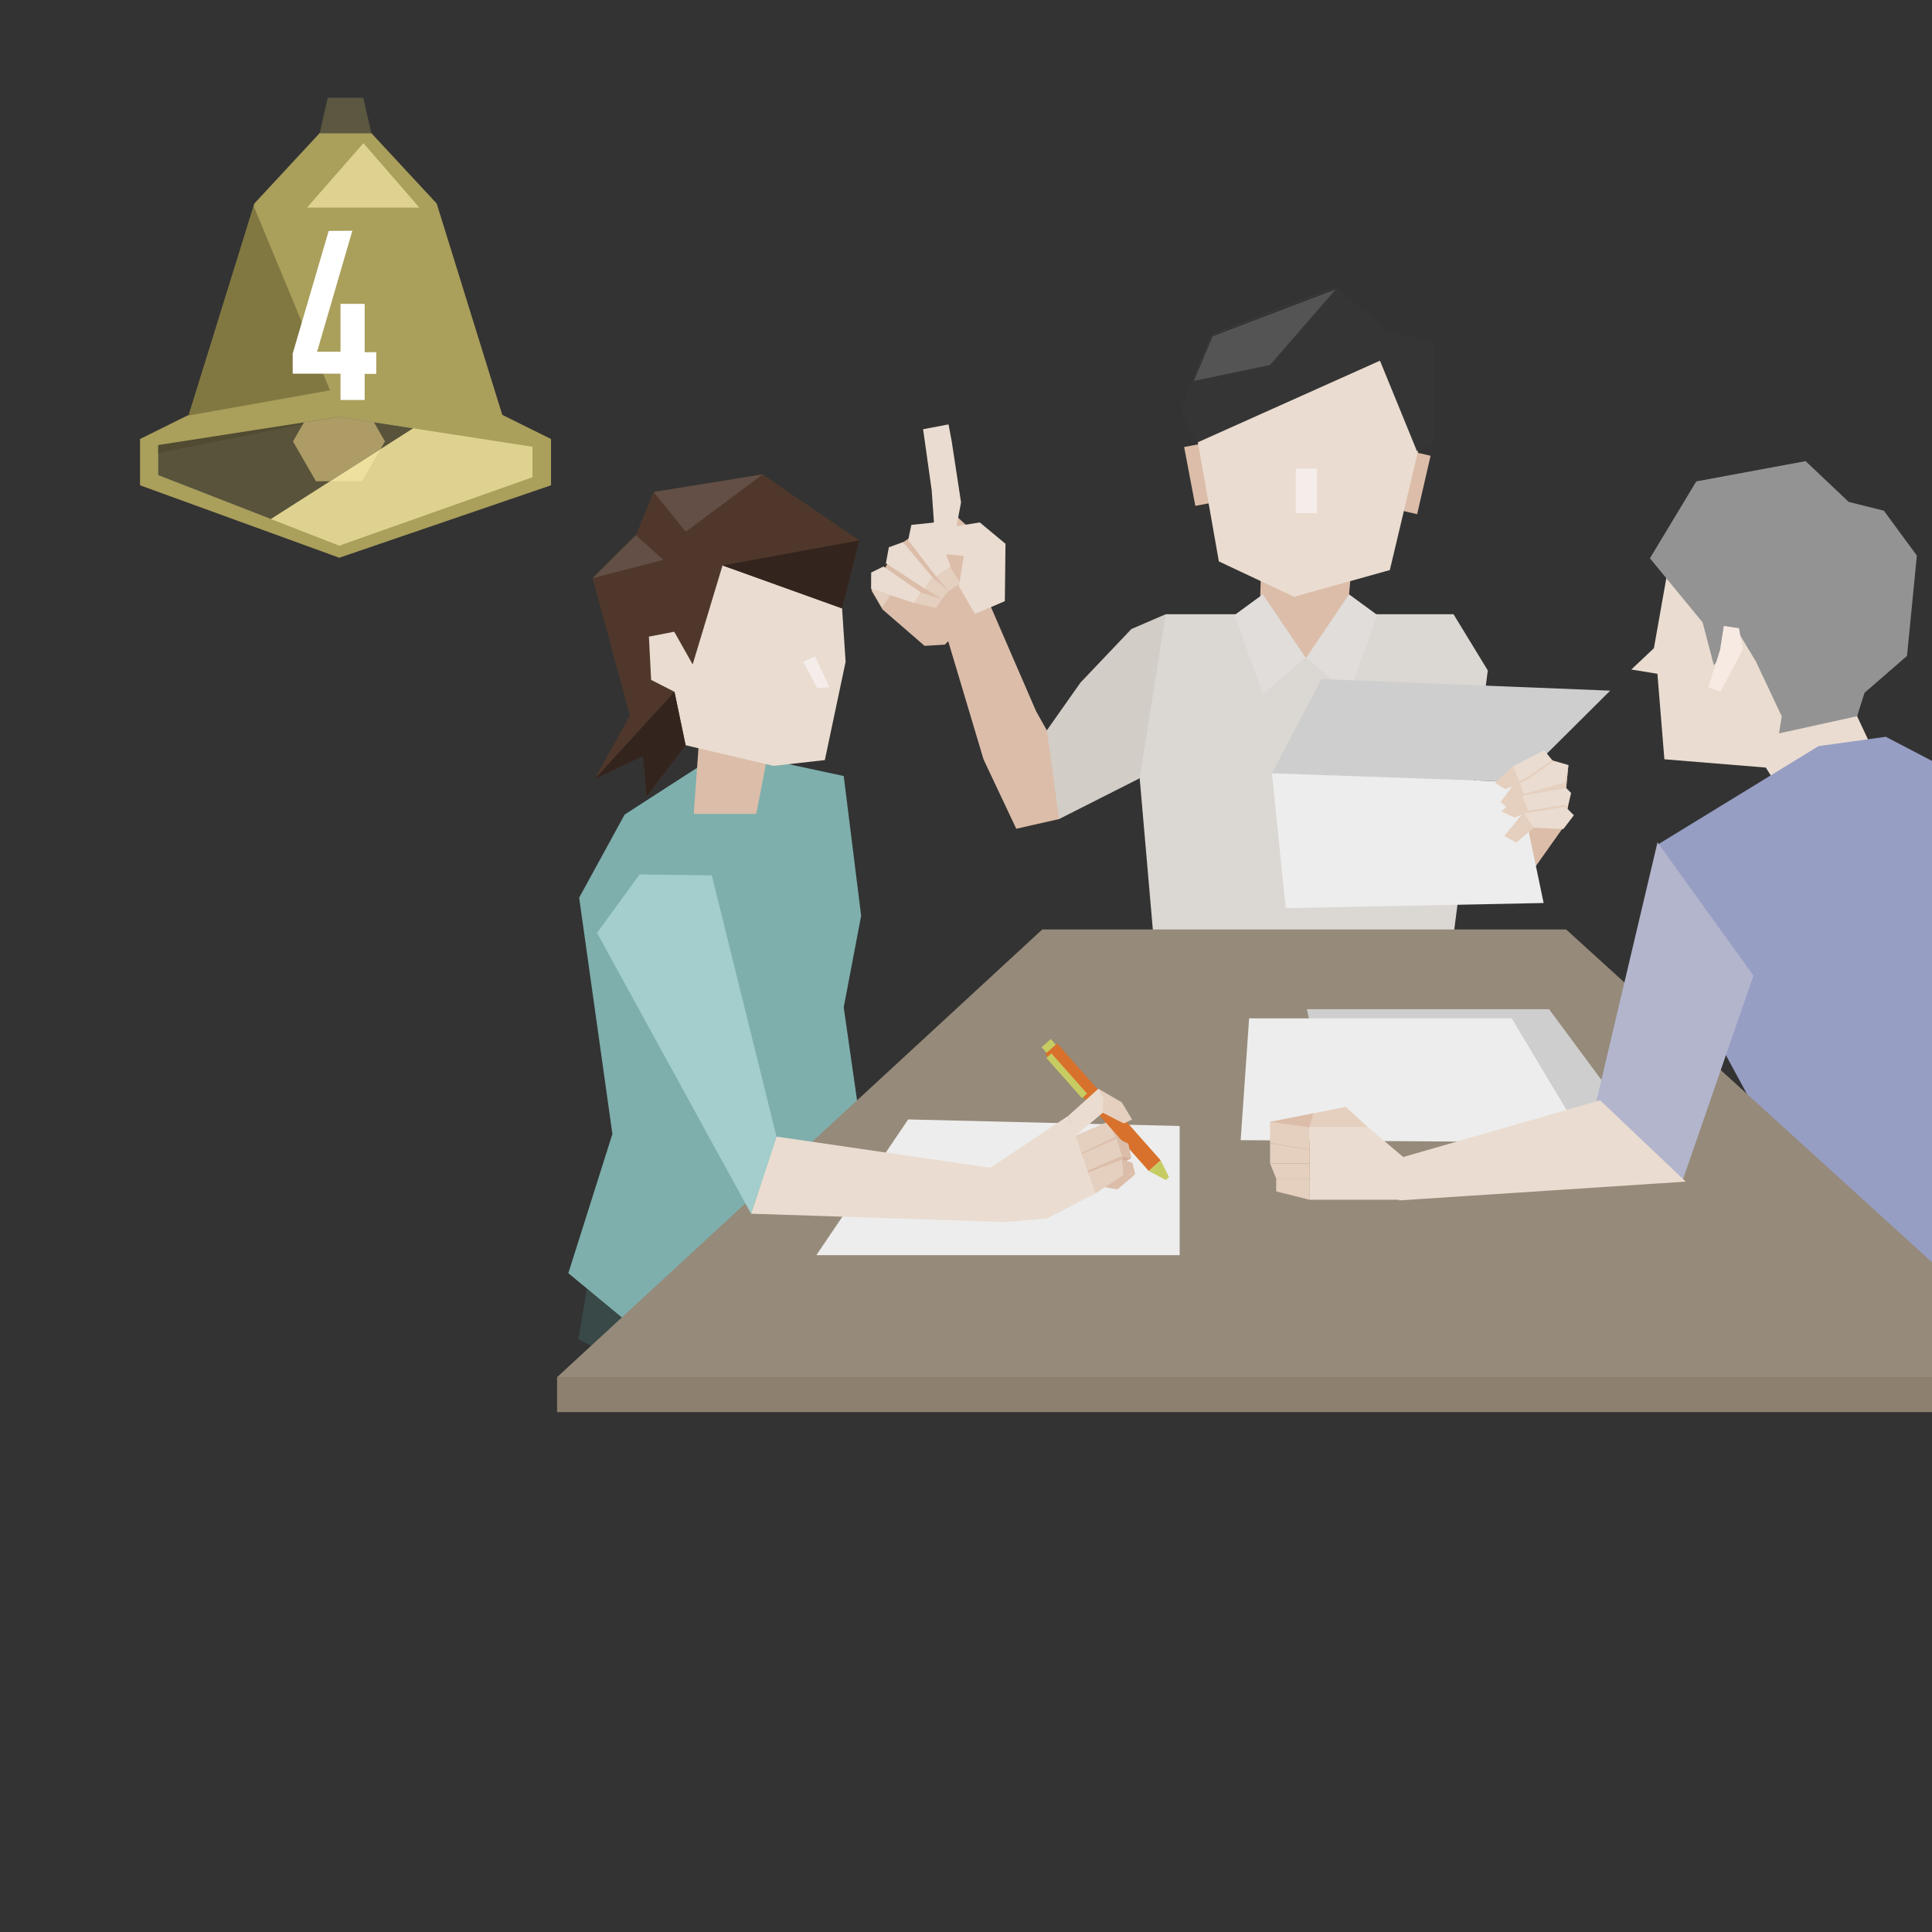 <svg xmlns="http://www.w3.org/2000/svg" viewBox="0 0 480 480"><rect x="0" y="0" width="480" height="480" fill="#333333" stroke="none"/><defs><style>.cls-1,.cls-34{fill:none;}.cls-2{fill:#aa9f5b;}.cls-3{fill:#605b42;opacity:0.9;}.cls-4{fill:#f4e7a6;opacity:0.72;}.cls-5{fill:#3f3c2a;opacity:0.84;}.cls-6{fill:#ad9c66;}.cls-7{fill:#3d3716;opacity:0.37;}.cls-8{fill:#fff;}.cls-9{fill:#51493b;}.cls-10{fill:#384947;}.cls-11{fill:#7eafac;}.cls-12{fill:#eadcd0;}.cls-13{fill:#939393;}.cls-14{fill:#f7eae2;}.cls-15{fill:#979ec4;}.cls-16{fill:#dbd7d2;}.cls-17{fill:#8e806e;}.cls-18{fill:#968a7a;}.cls-19{fill:#ededed;}.cls-20{fill:#dbbda9;}.cls-21{fill:#f4ede9;}.cls-22{fill:#4f382b;}.cls-23{fill:#33241d;}.cls-24{fill:#634f45;}.cls-25{fill:#a3cecd;}.cls-26{fill:#cecece;}.cls-27{fill:#b2b5cc;}.cls-28{fill:#545454;}.cls-29{fill:#353535;}.cls-30{fill:#e5cfbe;}.cls-31{fill:#d3cdc7;}.cls-32{fill:#e0ddda;}.cls-33{fill:#d3af9b;}.cls-34{stroke:#d8712b;stroke-miterlimit:10;stroke-width:3.97px;}.cls-35{fill:#c7cc62;}</style></defs><g id="レイヤー_5" data-name="レイヤー 5"><path class="cls-1" d="M469.7,186l-4.45,18-1.88,16.31-10.31,29.78,23.46,81.78h.14v11.47h-28.8v-6.2l13.58-5.27h.26l-17.85-55.2L424,334.1h-.08v11.47h-28.8v-6.2l13.59-5.27h.08l24.46-90.39-7.57-23.41.7-4.89h-8.4l-2.64,1.53-12.78-.08V216l1.1-.56H370.93V172l-10.22,14-4.44,18-1.88,16.31-10.31,29.78,23.45,81.78h.14v11.47h-28.8v-6.2l13.59-5.27h.25l-17.84-55.2L315,334.1h-.08v11.47h-28.8v-6.2l13.59-5.27h.07l24.46-90.39-7.57-23.41.71-4.89H309l-2.64,1.53-12.78-.08V216l1.1-.56H261.94V166.57l-5.59,7.88-10.8,28.21,3.88,15.93-10.31,29.78,23.46,81.79h.14v11.46h-28.8v-6.19l13.58-5.27h.26L229.91,275,210,332.4h-.08v11.46h-28.8v-6.2l13.59-5.26h.07L219.26,242l-7.57-23.41.7-4.89h-10l-1.83.92-12.07-.08v-.84H157V155.28h62l.84-4.41,6.21-1.49-.07-3.06L219.34,149l5.29-8.19L220.85,122l6.18-5.39,2.76-5.61,14.75-1.39,12.34,9.7-2.89,9h0v7.18l-3.66,13-5.15.24-.28,1.44,7.09.73,7.09,1.35v-.48h6.46v-3h40.38v3H293.53V157h27.14l.51-3.54,13.29-3.17,5.86.6h0l.42,0,.24-3.18-6.26-2.94L333.36,137l-1.79.34-1.5-7.9,1.89-.36,0-.26-.2.09-2.08-4.61,1.63-3.88h0l2.55-6.08,16.73-6.38,6.78,6,6.37,1.38v13.56l-2.21,1.08-.06.27,1.73.4-1.81,7.83-1.78-.41L357.68,146l-4.74,1.32-.68,3,2.13,2,2.56.26,13.55,5.66.43.94V157h15.7a9.42,9.42,0,1,1,10.75-12.07h20.41L411.19,157h18.47l.5-3.54,13.29-3.17,6.28.64.14-1.9-6.16-4.22-2.64-15-.1.24-2.36-1.15V115.3l6.37-1.38,6.78-6,16.73,6.38,5.26,12.52-5.11,7.67-3.88,12.07-2.89.93-1,4.54,5.1.52,13.55,5.66.18.39V0H0V479.66H479.66V172.34ZM165.24,129.21l7.93,1.39,5.56-7.44L198.4,118l-13.31,17.83L165.42,141l3.3-4.43L164,137.91,158.34,139h0l-11.76,2.2Zm-28.34-8.64-52.61,18-49.5-18v-11.5l12.11-6,16.29-52.5,16.23-17.5,2-8.77h8.84l2,8.77,16.24,17.5,16.29,52.5,12.11,6Zm9.65,34.75-.44-3.11h0l-.18-1.31,41.75-5.8.8,5.73-41.75,5.8-.18-1.31Z"/><polygon class="cls-2" points="124.79 103.07 108.5 50.57 92.26 33.07 79.42 33.07 63.19 50.57 46.9 103.07 34.79 109.07 34.79 120.57 84.29 138.57 136.9 120.57 136.9 109.07 124.79 103.07"/><polygon class="cls-3" points="90.26 24.3 81.42 24.3 79.42 33.07 92.26 33.07 90.26 24.3"/><polygon class="cls-4" points="90.29 35.57 76.29 51.57 104.18 51.57 90.29 35.57"/><polygon class="cls-4" points="39.29 112.57 39.29 118.05 84.29 135.57 132.29 118.57 132.29 111 84.29 103.57 39.29 112.57"/><polygon class="cls-5" points="102.63 106.41 67.29 128.95 39.29 118.05 39.29 110.57 84.29 103.57 102.63 106.41"/><polygon class="cls-4" points="89.93 119.57 94.56 111.56 82 119.57 89.93 119.57"/><polygon class="cls-6" points="92.9 104.9 84.29 103.57 75.52 104.93 72.79 109.67 78.5 119.57 82 119.57 94.56 111.56 95.65 109.67 92.9 104.9"/><polygon class="cls-7" points="63.01 51.14 46.9 103.07 46.39 103.32 82 96.97 63.01 51.14"/><path class="cls-8" d="M87.54,57.33,78.78,87.38H84.6V75.5h6v12h2.88v5.39H90.6v6.49h-6V92.84H72.72v-5l8.94-30.47Z"/><path class="cls-9" d="M507,305c1.32,1.33,4.38,22,4.38,22l-8.78,14.81-11,2.8-33.07-1.32V314.69Z"/><polygon class="cls-10" points="147.22 311.84 143.7 332.74 155.99 338.91 172.36 331.86 147.22 311.84"/><polygon class="cls-11" points="178.53 187.3 155.19 202.38 143.89 223.03 152.15 281.74 141.2 316.32 155.99 328.54 218.76 314.1 209.62 250.26 213.95 227.52 209.62 192.8 184.05 187.3 178.53 187.3"/><polygon class="cls-12" points="414.31 141.85 410.91 161.04 405.3 166.34 411.78 167.4 413.51 188.64 438.71 190.7 443.85 198.84 465.97 191.78 464.42 184.4 461.39 177.94 464.58 158.58 425.93 124.38 414.31 141.85"/><polygon class="cls-13" points="459.31 124.7 448.6 114.57 421.44 119.6 409.92 138.7 423.02 154.65 425.8 165.28 432.26 157.73 436.24 164.32 442.67 177.98 441.99 182.21 461.39 177.94 463.24 172.12 473.79 162.96 476.24 138.03 468.04 126.88 459.31 124.7"/><polygon class="cls-14" points="428.28 155.52 432.05 156.08 433 161.34 427.44 171.85 424.44 170.73 427.35 161.44 428.28 155.52"/><polygon class="cls-15" points="468.52 183.05 451.81 185.37 411.8 209.87 411.8 230.8 444.9 291.86 440.16 334.92 498.42 322.87 511.4 305.6 484.26 191.27 468.52 183.05"/><polygon class="cls-16" points="289.62 152.6 361.12 152.6 369.64 166.57 359.48 245.09 287.65 245.09 281.09 169.66 289.62 152.6"/><rect class="cls-17" x="138.4" y="342.16" width="373.01" height="8.67"/><polygon class="cls-18" points="511.4 342.16 138.4 342.16 258.95 230.92 389.1 230.92 511.4 342.16"/><polygon class="cls-19" points="225.63 278.12 202.82 311.84 293.08 311.84 293.08 279.75 225.63 278.12"/><polygon class="cls-20" points="187.89 202.22 172.36 202.22 174.04 178.84 192.22 179.89 187.89 202.22"/><polygon class="cls-12" points="209.21 151.15 210.09 164.42 204.93 188.84 192.17 190.28 162.24 183.25 151.07 148.69 174.07 128.93 200.61 129.75 209.21 151.15"/><polygon class="cls-21" points="199.57 164.41 202.51 163.05 206.06 170.76 203.04 170.96 199.57 164.41"/><polygon class="cls-22" points="189.47 117.86 162.4 122.23 157.99 132.93 147.22 143.64 156.5 177.79 147.73 193.57 159.74 187.86 160.64 197.85 170.34 185.16 167.57 171.88 161.77 168.91 161.22 158.17 167.51 156.95 172.09 165.07 179.51 140.48 209.21 151.15 213.47 134.27 189.47 117.86"/><polygon class="cls-23" points="213.47 134.27 179.51 140.48 209.21 151.15 213.47 134.27"/><polygon class="cls-23" points="167.57 171.88 147.73 193.57 159.74 187.86 160.64 197.85 170.34 185.16 167.57 171.88"/><polygon class="cls-24" points="157.99 132.93 164.75 139.11 147.22 143.64 157.99 132.93"/><polygon class="cls-24" points="162.4 122.23 170.38 132.11 189.47 117.86 162.4 122.23"/><polygon class="cls-12" points="192.92 282.38 186.59 301.54 249.62 303.61 246.35 290.18 192.92 282.38"/><polygon class="cls-25" points="186.59 301.54 192.92 282.38 176.84 217.48 158.9 217.26 148.33 231.77 186.59 301.54"/><polygon class="cls-26" points="384.86 250.73 404.63 277.44 330.31 276.96 324.7 250.73 384.86 250.73"/><polygon class="cls-19" points="375.58 253 394.02 283.83 308.24 283.27 310.34 253 375.58 253"/><polygon class="cls-27" points="411.8 209.28 435.64 242.39 417.93 293.57 396.66 273.37 411.8 209.28"/><polygon class="cls-12" points="397.55 273.37 418.82 293.57 347.6 298.24 347.6 287.75 397.55 273.37"/><polygon class="cls-28" points="332.09 71.28 315.54 90.31 296.39 94.33 301.11 83.08 332.09 71.28"/><rect class="cls-20" x="348.92" y="112.49" width="4.9" height="14.89" transform="translate(35.88 -75.8) rotate(12.97)"/><rect class="cls-20" x="295.54" y="110.45" width="4.9" height="14.89" transform="translate(-16.78 57.78) rotate(-10.77)"/><polygon class="cls-20" points="333.71 164.04 312.65 162.49 313.38 139.25 336.08 137.49 333.71 164.04"/><polygon class="cls-12" points="345.3 141.63 321.51 148.27 302.82 139.48 296.39 102.97 310.7 84.9 342.82 86.25 354.22 104.08 345.3 141.63"/><polygon class="cls-29" points="342.85 89.61 297.23 110.05 293.37 101.52 301.11 83.08 332.09 71.28 344.63 82.34 356.43 84.9 356.43 110 352.06 112.13 342.85 89.61"/><rect class="cls-21" x="321.93" y="116.42" width="5.24" height="11.06"/><polygon class="cls-20" points="244.83 147.66 257.42 176.71 268.44 196.35 263.13 203.49 252.49 205.9 244.36 188.68 234.44 155.49 244.83 147.66"/><polygon class="cls-20" points="216.52 146.72 219.27 151.42 229.71 160.46 234.74 160.16 242.23 152.52 245.03 151.31 249.65 149.32 241.72 131.95 236.25 127.02 223.27 135.41 216.52 146.72"/><polygon class="cls-12" points="236.58 136.34 238.77 124.83 236.44 109.59 235.66 105.44 229.34 106.64 231.47 121.77 232.47 135.88 236.58 136.34"/><polygon class="cls-12" points="232.12 129.82 226.43 130.4 225.63 134.2 232.6 143.26 236.2 140.83 232.12 129.82"/><polygon class="cls-12" points="224.31 134.7 220.83 135.97 220.1 139.96 229.71 146.22 231.67 143.43 224.31 134.7"/><polygon class="cls-12" points="219.49 140.74 216.44 142.25 216.42 146.27 227.17 149.84 228.81 147.21 219.49 140.74"/><polygon class="cls-30" points="236.05 140.96 232.6 143.26 235.67 146.85 238.66 144.83 236.05 140.96"/><polygon class="cls-30" points="231.67 143.43 235.67 146.85 234.05 148.85 229.71 146.22 231.67 143.43"/><polygon class="cls-30" points="228.81 147.21 234.05 148.85 232.56 151.05 227.17 149.84 228.81 147.21"/><polygon class="cls-30" points="216.42 146.27 221.19 147.85 219.15 150.99 216.42 146.27"/><polygon class="cls-12" points="249.65 149.32 249.81 135.1 243.43 129.8 229.43 132 230.19 137.28 239.46 138.12 238.21 145.66 242.23 152.52 249.65 149.32"/><polygon class="cls-31" points="289.62 152.6 281.09 156.28 268.44 169.59 260.08 181.46 263.13 203.49 283.15 193.36 289.62 152.6"/><polygon class="cls-32" points="335.17 147.66 342.2 152.81 335.17 172.42 324.55 163.37 335.17 147.66"/><polygon class="cls-32" points="313.75 147.66 306.71 152.81 313.75 172.42 324.36 163.37 313.75 147.66"/><path class="cls-20" d="M363.77,207.84c.07.46,3.63,12.91,3.63,12.91l4.26,1.59,8.25-4.81L388.08,206l1.59-15.91-11.62-.45-14.69,12.88Z"/><polygon class="cls-26" points="316 192.13 328.33 168.72 400.05 171.59 377.23 194.28 316 192.13"/><polygon class="cls-19" points="319.43 225.64 383.51 224.35 377.23 194.28 316 192.13 319.43 225.64"/><polygon class="cls-12" points="386.54 189.97 383.64 186.38 375.92 190.41 371.45 194.48 373.95 196.04 380.47 192.91 386.54 189.97"/><polygon class="cls-12" points="388.84 194.43 389.67 190.07 386.1 189.04 376.21 194.83 372.85 199.28 375.93 200.72 380.06 197.38 388.84 194.43"/><polygon class="cls-12" points="389.25 201.7 390.34 197 388.72 195.4 376.75 197.94 373.1 201.61 376.26 203.09 380.49 201.53 389.25 201.7"/><polygon class="cls-12" points="388.7 200.22 378.48 201.88 373.78 207.7 376.73 209.31 381.05 205.63 388.41 205.98 391.03 202.55 388.7 200.22"/><polygon class="cls-30" points="378.48 201.88 381.05 205.63 376.73 209.31 373.78 207.7 378.48 201.88"/><polygon class="cls-30" points="377.78 196.91 379.87 201.69 376.26 203.09 373.1 201.61 377.78 196.91"/><polygon class="cls-30" points="377.51 194.33 378.66 197.54 376.75 197.94 374.48 200.72 372.85 199.28 375.88 195.11 377.51 194.33"/><polygon class="cls-30" points="375.92 190.41 377.51 194.33 373.95 196.04 371.45 194.48 375.92 190.41"/><polygon class="cls-30" points="378.52 202.12 378.15 201.68 388.78 199.96 389.53 200.49 389.42 200.95 388.61 200.49 378.52 202.12"/><polygon class="cls-30" points="377.41 194.77 373.95 196.04 379.22 193.23 385.65 188.84 386.1 189.04 379.49 193.65 377.41 194.77"/><polygon class="cls-30" points="389.1 195.77 389.67 190.07 388.84 194.43 377.84 197.47 376.75 197.94 389.1 195.77"/><polygon class="cls-30" points="325.33 298.07 317.07 296 317.07 292.82 325.33 292.82 325.33 298.07"/><polygon class="cls-12" points="348.77 287.57 339.86 280.04 325.33 280.04 325.33 298.07 348.77 298.07 348.77 287.57"/><polyline class="cls-30" points="325.33 280.04 326.32 276.6 334.34 275.01 339.86 280.04"/><polygon class="cls-30" points="325.33 292.82 317.07 292.82 315.54 289.06 325.33 289.06 325.33 292.82"/><polygon class="cls-30" points="325.33 285.63 315.54 283.98 315.54 278.73 326.32 276.6 325.33 280.04 325.33 285.63"/><polygon class="cls-30" points="325.33 289.06 315.54 289.06 315.54 283.98 325.33 285.63 325.33 289.06"/><polygon class="cls-20" points="326.32 276.6 325.33 280.04 315.54 278.73 326.32 276.6"/><polygon class="cls-12" points="245.49 290.52 265.43 277.21 272.14 296.52 260.08 302.74 249.62 303.61 245.49 290.52"/><polygon class="cls-30" points="267.15 282.18 275.05 278.79 277.28 282.65 268.74 286.74 267.15 282.18"/><polygon class="cls-30" points="268.74 286.74 277.28 282.65 278.71 287.23 270.59 292.08 268.74 286.74"/><polygon class="cls-30" points="270.59 292.08 278.71 287.23 279.03 291.88 272.14 296.52 270.59 292.08"/><polygon class="cls-20" points="274.46 294.95 277.62 295.51 282.06 291.74 279.03 291.88 274.46 294.95"/><polygon class="cls-20" points="279.86 282.18 277.54 278.5 274.42 277.7 277.28 282.65 279.86 282.18"/><polygon class="cls-33" points="279.2 283.59 277.28 282.65 279.86 282.18 279.2 283.59"/><line class="cls-34" x1="261.13" y1="260.54" x2="286.89" y2="289.61"/><polygon class="cls-30" points="272.89 270.49 278.71 273.87 281.26 278.14 279.2 279.12 273.72 276.33 272.89 270.49"/><polygon class="cls-12" points="265.43 277.21 272.89 270.49 274.13 272.75 273.99 276.47 267.15 282.18 265.43 277.21"/><polygon class="cls-20" points="277.28 282.65 280.33 284.15 281.09 287.76 278.71 287.23 277.28 282.65"/><polygon class="cls-33" points="281.09 287.76 278.71 287.23 278.82 288.91 281.09 287.76"/><polygon class="cls-20" points="278.76 288.07 281.33 288.87 282.06 291.74 279.03 291.88 278.76 288.07"/><polygon class="cls-20" points="268.74 286.74 268.63 286.52 277.17 282.43 277.39 282.88 268.74 286.74"/><polygon class="cls-20" points="270.36 291.34 270.15 290.89 278.71 287.23 278.76 288.07 270.36 291.34"/><rect class="cls-35" x="259.01" y="258.94" width="3.06" height="1.86" transform="translate(-106.8 238.13) rotate(-41.54)"/><rect class="cls-35" x="264.18" y="260.61" width="1.69" height="13.34" transform="translate(-110.59 242.97) rotate(-41.54)"/><polygon class="cls-35" points="285.41 290.92 288.37 288.3 290.45 292.46 289.62 293.17 285.41 290.92"/><polygon class="cls-28" points="331.86 71.9 315.52 90.69 296.62 94.65 301.29 83.54 331.86 71.9"/></g></svg>
